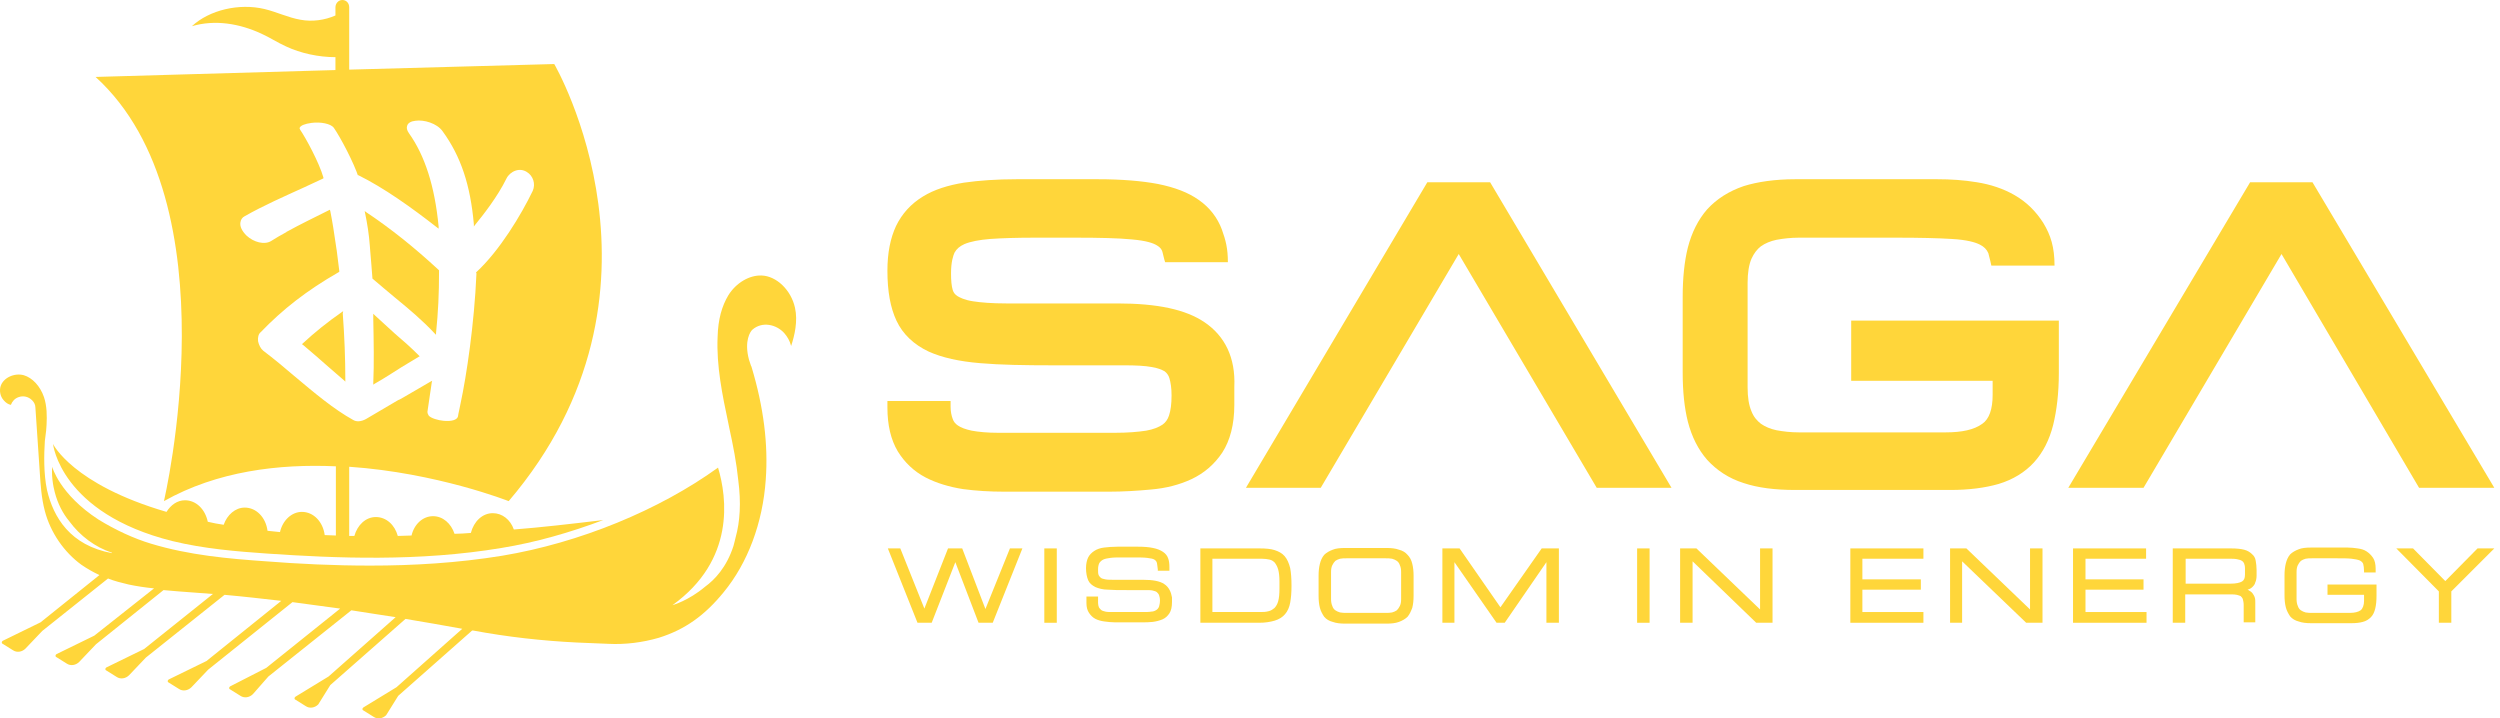 <svg width="348" height="100" viewBox="0 0 348 100" fill="none" xmlns="http://www.w3.org/2000/svg">
<path d="M167.689 44.87C165.056 43.075 161.107 42.238 155.542 42.238H140.043C138.128 42.238 136.573 42.118 135.436 41.939C134.239 41.759 133.581 41.4 133.282 41.221C132.922 40.981 132.743 40.742 132.623 40.383C132.444 39.785 132.384 39.007 132.384 38.05C132.384 36.435 132.683 35.597 132.863 35.178C133.162 34.64 133.581 34.281 134.239 33.982C135.077 33.623 136.333 33.383 137.829 33.264C139.505 33.144 141.659 33.084 144.112 33.084H149.677C153.028 33.084 155.661 33.144 157.516 33.324C159.611 33.503 160.568 33.862 161.047 34.161C161.645 34.52 161.765 34.879 161.825 35.118C162.004 35.956 162.184 36.494 162.184 36.494H170.92C170.92 34.58 170.621 33.443 170.083 31.948C169.484 30.332 168.407 28.896 166.851 27.82C165.415 26.802 163.56 26.084 161.167 25.606C158.953 25.187 156.14 24.948 152.789 24.948H141.539C138.727 24.948 136.273 25.127 134.179 25.426C131.965 25.785 130.05 26.384 128.494 27.341C126.819 28.358 125.562 29.734 124.724 31.469C123.947 33.144 123.528 35.178 123.528 37.691C123.528 40.563 123.947 42.836 124.784 44.631C125.682 46.545 127.238 47.981 129.272 48.938C131.127 49.776 133.521 50.314 136.453 50.554C139.206 50.793 142.616 50.853 146.626 50.853H156.559C158.055 50.853 159.371 50.913 160.329 51.092C161.107 51.212 161.705 51.451 162.124 51.69C162.423 51.93 162.663 52.229 162.782 52.648C162.962 53.246 163.081 54.024 163.081 55.041C163.081 56.237 162.962 57.135 162.722 57.853C162.543 58.391 162.244 58.81 161.825 59.109C161.286 59.468 160.568 59.767 159.551 59.947C158.414 60.126 156.918 60.246 155.183 60.246H138.966C137.47 60.246 136.214 60.126 135.256 59.947C134.418 59.767 133.76 59.528 133.341 59.229C132.982 58.989 132.743 58.69 132.623 58.331C132.444 57.853 132.324 57.314 132.324 56.596V55.819H123.528V56.716C123.528 59.169 124.006 61.203 124.964 62.818C125.921 64.374 127.238 65.63 128.853 66.468C130.349 67.245 132.145 67.784 134.059 68.083C135.855 68.322 137.769 68.442 139.804 68.442H154.345C156.32 68.442 158.294 68.322 160.209 68.143C162.304 67.963 164.159 67.485 165.834 66.707C167.629 65.869 169.065 64.613 170.143 62.998C171.22 61.323 171.818 59.109 171.818 56.357V53.844C171.998 49.776 170.502 46.785 167.689 44.87Z" fill="#FFD63A"/>
<path d="M257.568 53.007H277.375V54.981C277.375 56.955 276.896 58.331 275.938 58.989C274.802 59.827 273.066 60.186 270.852 60.186H250.387C249.25 60.186 248.233 60.066 247.275 59.887C246.438 59.707 245.72 59.408 245.121 58.989C244.583 58.571 244.104 58.032 243.805 57.254C243.446 56.417 243.266 55.34 243.266 53.904V39.366C243.266 37.99 243.446 36.853 243.805 36.016C244.164 35.238 244.583 34.7 245.121 34.281C245.72 33.862 246.438 33.563 247.275 33.383C248.233 33.204 249.31 33.084 250.387 33.084H263.971C267.142 33.084 269.775 33.144 271.69 33.264C273.844 33.383 274.981 33.742 275.579 34.041C276.178 34.341 276.537 34.7 276.776 35.238C276.956 35.836 277.195 36.973 277.195 36.973H285.991C285.991 34.401 285.453 32.725 284.436 31.05C283.418 29.435 282.102 28.119 280.426 27.161C278.871 26.264 277.075 25.666 275.161 25.367C273.365 25.067 271.51 24.948 269.655 24.948H249.908C247.096 24.948 244.642 25.307 242.728 25.905C240.633 26.623 238.958 27.7 237.641 29.136C236.385 30.572 235.487 32.366 234.949 34.46C234.47 36.375 234.23 38.708 234.23 41.281V51.87C234.23 54.502 234.47 56.776 234.949 58.69C235.487 60.784 236.385 62.579 237.641 64.015C238.958 65.451 240.633 66.587 242.728 67.245C244.702 67.903 247.096 68.203 249.908 68.203H271.51C274.083 68.203 276.357 67.903 278.212 67.365C280.187 66.767 281.863 65.75 283.119 64.374C284.376 62.998 285.273 61.263 285.812 59.109C286.291 57.135 286.59 54.742 286.59 51.93V44.631H257.687V53.007H257.568Z" fill="#FFD63A"/>
<path d="M198.686 25.367L173.434 67.903H183.846L203.054 35.358L222.263 67.903H232.675L207.422 25.367H198.686Z" fill="#FFD63A"/>
<path d="M321.895 25.367H313.218L287.906 67.903H298.378L317.587 35.358L336.735 67.903H347.207L321.895 25.367Z" fill="#FFD63A"/>
<path d="M137.171 84.775L133.94 76.339H131.965L128.674 84.715L125.323 76.339H123.588L127.716 86.689H129.691L132.982 78.254L136.214 86.689H138.188L142.317 76.339H140.582L137.171 84.775Z" fill="#FFD63A"/>
<path d="M147.104 76.339H145.369V86.689H147.104V76.339Z" fill="#FFD63A"/>
<path d="M162.064 81.305C161.466 80.886 160.449 80.707 159.132 80.707H155.123C154.584 80.707 154.165 80.707 153.866 80.647C153.567 80.587 153.328 80.527 153.208 80.407C153.088 80.288 152.969 80.168 152.909 79.989C152.849 79.809 152.849 79.57 152.849 79.271C152.849 78.912 152.909 78.613 153.028 78.373C153.148 78.194 153.328 78.014 153.567 77.895C153.806 77.775 154.165 77.715 154.584 77.655C155.003 77.596 155.602 77.596 156.2 77.596H157.636C158.534 77.596 159.192 77.596 159.671 77.655C160.149 77.715 160.508 77.775 160.688 77.895C160.867 78.014 160.987 78.134 161.047 78.373C161.107 78.613 161.107 78.912 161.167 79.271V79.45H162.782V78.912C162.782 78.433 162.722 78.014 162.603 77.715C162.483 77.356 162.244 77.057 161.885 76.818C161.526 76.579 161.107 76.399 160.508 76.279C159.97 76.16 159.252 76.1 158.414 76.1H155.542C154.824 76.1 154.225 76.16 153.687 76.219C153.148 76.279 152.669 76.459 152.31 76.698C151.951 76.937 151.652 77.237 151.473 77.596C151.293 77.954 151.173 78.493 151.173 79.091C151.173 79.749 151.293 80.348 151.473 80.766C151.652 81.185 152.011 81.484 152.49 81.724C152.909 81.903 153.507 82.082 154.225 82.082C154.943 82.142 155.781 82.142 156.858 82.142H159.431C159.85 82.142 160.209 82.142 160.449 82.202C160.688 82.262 160.927 82.322 161.047 82.442C161.167 82.561 161.286 82.681 161.346 82.86C161.406 83.04 161.466 83.279 161.466 83.578C161.466 83.937 161.406 84.177 161.346 84.416C161.286 84.595 161.167 84.775 160.987 84.894C160.808 85.014 160.568 85.134 160.269 85.134C159.97 85.194 159.551 85.194 159.072 85.194H154.884C154.465 85.194 154.106 85.194 153.866 85.134C153.627 85.074 153.388 85.014 153.268 84.894C153.148 84.775 153.028 84.655 152.969 84.535C152.909 84.356 152.849 84.177 152.849 83.937V83.04H151.233V83.937C151.233 84.535 151.353 84.954 151.592 85.313C151.832 85.672 152.131 85.971 152.49 86.151C152.849 86.33 153.268 86.45 153.747 86.51C154.225 86.57 154.704 86.629 155.183 86.629H158.953C159.431 86.629 159.97 86.629 160.449 86.57C160.927 86.51 161.406 86.39 161.825 86.211C162.244 86.031 162.543 85.732 162.782 85.373C163.022 85.014 163.141 84.476 163.141 83.817V83.159C163.022 82.442 162.722 81.724 162.064 81.305Z" fill="#FFD63A"/>
<path d="M178.819 77.416C178.46 76.997 177.981 76.758 177.443 76.579C176.904 76.399 176.186 76.339 175.349 76.339H167.091V86.689H175.289C176.126 86.689 176.845 86.57 177.443 86.39C178.041 86.211 178.52 85.912 178.879 85.493C179.238 85.074 179.477 84.535 179.597 83.877C179.717 83.219 179.777 82.442 179.777 81.544C179.777 80.527 179.717 79.749 179.597 79.091C179.418 78.373 179.178 77.835 178.819 77.416ZM175.408 85.194H168.766V77.775H175.648C176.067 77.775 176.426 77.835 176.725 77.895C177.024 77.954 177.263 78.134 177.443 78.314C177.622 78.553 177.802 78.852 177.922 79.271C178.041 79.689 178.101 80.288 178.101 80.946V81.963C178.101 82.681 178.041 83.279 177.922 83.698C177.802 84.117 177.622 84.416 177.383 84.655C177.144 84.835 176.904 85.014 176.605 85.074C176.186 85.194 175.827 85.194 175.408 85.194Z" fill="#FFD63A"/>
<path d="M195.933 77.237C195.634 76.878 195.215 76.638 194.736 76.519C194.258 76.339 193.659 76.279 193.001 76.279H187.257C186.538 76.279 185.94 76.339 185.521 76.519C185.042 76.698 184.624 76.938 184.324 77.237C184.025 77.596 183.846 78.014 183.726 78.493C183.606 78.972 183.547 79.51 183.547 80.168V82.92C183.547 83.578 183.606 84.117 183.726 84.595C183.846 85.074 184.085 85.493 184.324 85.852C184.624 86.211 185.042 86.45 185.521 86.57C186 86.749 186.598 86.809 187.257 86.809H193.001C193.659 86.809 194.258 86.749 194.736 86.57C195.215 86.39 195.634 86.151 195.933 85.852C196.232 85.493 196.412 85.074 196.591 84.595C196.711 84.117 196.771 83.578 196.771 82.92V80.168C196.771 79.51 196.711 78.972 196.591 78.493C196.472 77.954 196.232 77.536 195.933 77.237ZM195.036 79.63V83.399C195.036 83.818 194.976 84.117 194.856 84.356C194.736 84.595 194.617 84.775 194.437 84.954C194.258 85.074 194.018 85.194 193.779 85.253C193.48 85.313 193.24 85.313 192.881 85.313H187.436C187.137 85.313 186.838 85.313 186.538 85.253C186.299 85.194 186.06 85.074 185.88 84.954C185.701 84.835 185.521 84.595 185.461 84.356C185.342 84.117 185.282 83.758 185.282 83.399V79.63C185.282 79.211 185.342 78.912 185.461 78.672C185.581 78.433 185.701 78.254 185.88 78.074C186.06 77.954 186.299 77.835 186.538 77.775C186.838 77.715 187.077 77.715 187.436 77.715H192.881C193.181 77.715 193.48 77.715 193.779 77.775C194.018 77.835 194.258 77.954 194.437 78.074C194.617 78.194 194.796 78.433 194.856 78.672C194.976 78.912 195.036 79.211 195.036 79.63Z" fill="#FFD63A"/>
<path d="M208.859 84.535L203.174 76.339H200.78V86.689H202.456V78.254L208.32 86.689H209.457L215.261 78.254V86.689H216.997V76.339H214.603L208.859 84.535Z" fill="#FFD63A"/>
<path d="M229.623 76.339H227.887V86.689H229.623V76.339Z" fill="#FFD63A"/>
<path d="M245.001 84.835L236.205 76.399L236.145 76.339H233.871V86.689H235.607V78.134L244.403 86.629L244.463 86.689H246.737V76.339H245.001V84.835Z" fill="#FFD63A"/>
<path d="M259.243 82.083H267.381V80.647H259.243V77.775H267.74V76.339H257.568V86.689H267.74V85.194H259.243V82.083Z" fill="#FFD63A"/>
<path d="M282.581 84.835L273.784 76.399L273.724 76.339H271.45V86.689H273.126V78.134L281.982 86.629L282.042 86.689H284.316V76.339H282.581V84.835Z" fill="#FFD63A"/>
<path d="M290.3 82.083H298.378V80.647H290.3V77.775H298.737V76.339H288.565V86.689H298.797V85.194H290.3V82.083Z" fill="#FFD63A"/>
<path d="M313.458 77.117C313.218 76.878 312.859 76.638 312.381 76.519C311.902 76.399 311.303 76.339 310.585 76.339H302.447V86.689H304.183V82.741H310.585C310.885 82.741 311.124 82.741 311.363 82.8C311.603 82.86 311.782 82.92 311.902 82.98C312.022 83.1 312.141 83.219 312.201 83.399C312.261 83.638 312.321 83.877 312.321 84.236V86.629H313.936V83.877C313.936 83.638 313.936 83.399 313.877 83.219C313.817 82.98 313.697 82.8 313.577 82.621C313.458 82.442 313.218 82.262 312.979 82.142C312.919 82.083 312.859 82.083 312.799 82.083C312.799 82.083 312.799 82.083 312.859 82.083C313.099 82.023 313.338 81.903 313.518 81.724C313.697 81.544 313.877 81.365 313.936 81.066C314.056 80.826 314.116 80.467 314.116 80.108V79.331C314.116 78.852 314.056 78.433 313.996 78.074C313.936 77.655 313.757 77.356 313.458 77.117ZM304.183 77.775H310.167C310.645 77.775 311.064 77.775 311.363 77.835C311.662 77.895 311.902 77.954 312.081 78.074C312.261 78.194 312.321 78.314 312.381 78.433C312.44 78.613 312.5 78.792 312.5 79.091V79.989C312.5 80.467 312.381 80.766 312.081 80.946C311.782 81.125 311.244 81.245 310.526 81.245H304.242V77.775H304.183Z" fill="#FFD63A"/>
<path d="M323.989 82.8H329.076V83.638C329.076 84.236 328.896 84.715 328.597 84.954C328.238 85.194 327.759 85.313 327.101 85.313H321.835C321.536 85.313 321.237 85.313 320.938 85.253C320.698 85.194 320.459 85.074 320.279 84.954C320.1 84.835 319.92 84.595 319.86 84.356C319.741 84.117 319.681 83.758 319.681 83.399V79.63C319.681 79.211 319.741 78.912 319.86 78.672C319.98 78.433 320.1 78.254 320.279 78.074C320.459 77.954 320.698 77.835 320.938 77.775C321.237 77.715 321.476 77.715 321.835 77.715H325.306C326.144 77.715 326.802 77.715 327.34 77.775C327.819 77.835 328.178 77.895 328.477 78.014C328.717 78.134 328.896 78.313 328.956 78.493C329.016 78.732 329.076 79.091 329.076 79.51V79.689H330.691V79.151C330.691 78.553 330.572 78.014 330.332 77.655C330.093 77.296 329.794 76.997 329.435 76.758C329.076 76.519 328.657 76.399 328.178 76.339C327.759 76.279 327.281 76.219 326.802 76.219H321.716C320.997 76.219 320.399 76.279 319.98 76.459C319.501 76.638 319.083 76.878 318.783 77.177C318.484 77.536 318.305 77.954 318.185 78.433C318.065 78.912 318.005 79.45 318.005 80.108V82.86C318.005 83.518 318.065 84.057 318.185 84.535C318.305 85.014 318.544 85.433 318.783 85.792C319.083 86.151 319.501 86.39 319.98 86.51C320.459 86.689 321.057 86.749 321.716 86.749H327.281C327.939 86.749 328.477 86.689 328.896 86.57C329.375 86.45 329.734 86.211 330.033 85.911C330.332 85.612 330.512 85.194 330.632 84.715C330.751 84.236 330.811 83.638 330.811 82.92V81.365H323.989V82.8Z" fill="#FFD63A"/>
<path d="M344.873 76.339L340.385 80.886L335.897 76.339H333.564L339.488 82.322V86.689H341.223V82.322L347.207 76.339H344.873Z" fill="#FFD63A"/>
<path d="M110.662 42.836C110.124 40.383 108.089 38.409 105.995 38.349C104.319 38.289 102.464 39.366 101.387 41.101C100.49 42.597 99.951 44.451 99.891 46.904C99.712 50.913 100.549 54.981 101.387 58.929L101.507 59.528C102.045 61.981 102.524 64.434 102.764 66.827C103.182 69.998 103.003 72.63 102.404 74.784C102.285 75.202 102.225 75.621 102.105 75.98C101.148 78.972 99.472 80.707 98.156 81.664C95.822 83.638 93.608 84.236 93.608 84.236C102.345 77.954 101.208 69.28 99.951 65.092C91.753 71.014 80.683 75.561 69.912 77.356C63.688 78.373 57.465 78.732 51.541 78.732C46.455 78.732 41.548 78.493 37 78.134C31.854 77.775 26.349 77.296 21.023 75.681C18.629 74.963 16.056 73.767 13.723 72.331C8.277 68.801 7.26 64.972 7.26 64.972C7.2 65.81 7.26 66.587 7.38 67.365C7.38 67.365 7.499 68.083 7.619 68.502C8.038 70.117 8.756 71.493 9.654 72.57C11.149 74.604 13.244 76.16 15.578 76.937V76.997C9.773 75.92 7.439 72.032 6.542 68.203C6.063 65.929 6.123 63.237 6.243 61.382C6.303 60.904 6.362 60.425 6.422 59.947C6.422 59.707 6.482 59.408 6.482 59.109C6.542 57.912 6.542 56.536 6.123 55.28C5.584 53.725 4.507 52.588 3.311 52.229C1.994 51.87 0.438 52.588 0.079 53.784C-0.1 54.383 0.019 55.16 0.498 55.699C0.797 56.058 1.156 56.297 1.515 56.357C1.695 55.878 2.054 55.459 2.592 55.28C3.251 55.041 3.969 55.22 4.448 55.699L4.507 55.759C4.747 55.998 4.926 56.357 4.926 56.716L5.525 65.57C5.644 67.425 5.764 69.339 6.243 71.134C7.021 74.126 8.935 76.878 11.329 78.613C12.107 79.151 12.945 79.63 13.842 80.048L5.644 86.629L0.378 89.202C0.199 89.322 0.199 89.561 0.378 89.621L1.815 90.518C2.353 90.877 3.071 90.757 3.55 90.279L5.884 87.826L15.039 80.527C15.937 80.886 16.894 81.125 17.911 81.365C19.048 81.604 20.245 81.783 21.442 81.903L13.124 88.484L7.858 91.057C7.679 91.176 7.679 91.415 7.858 91.475L9.294 92.373C9.833 92.732 10.551 92.612 11.03 92.133L13.364 89.68L22.758 82.142C23.476 82.202 24.135 82.262 24.853 82.322C26.468 82.442 28.084 82.561 29.64 82.681L20.066 90.339L14.8 92.911C14.62 93.031 14.62 93.27 14.8 93.33L16.236 94.227C16.774 94.586 17.492 94.467 17.971 93.988L20.305 91.535L31.256 82.8C33.948 83.04 36.521 83.339 39.154 83.638L28.742 92.014L23.476 94.586C23.297 94.706 23.297 94.945 23.476 95.005L24.913 95.903C25.451 96.261 26.169 96.142 26.648 95.663L28.982 93.21L40.71 83.817C42.924 84.117 45.138 84.416 47.352 84.715L37.06 92.971L32.033 95.544C31.854 95.663 31.854 95.903 32.033 95.962L33.47 96.86C34.008 97.219 34.726 97.099 35.205 96.621L37.359 94.168L48.908 84.954C50.943 85.253 52.977 85.612 55.072 85.911L45.737 94.168L41.129 96.979C40.95 97.099 40.95 97.338 41.129 97.398L42.565 98.296C43.104 98.655 43.822 98.535 44.3 98.056L45.976 95.364L56.448 86.151C59.021 86.57 61.654 87.048 64.347 87.527L55.191 95.663L50.584 98.475C50.404 98.595 50.404 98.834 50.584 98.894L52.02 99.791C52.558 100.15 53.276 100.031 53.755 99.552L55.431 96.86L65.723 87.766C65.783 87.766 65.843 87.766 65.843 87.766C70.63 88.663 75.477 89.202 80.324 89.441L84.692 89.621C87.026 89.74 89.419 89.441 91.693 88.783C95.343 87.646 98.096 85.672 100.729 82.442C104.08 78.373 106.174 72.809 106.593 66.767C106.952 61.861 106.294 56.656 104.619 51.092C104.619 51.032 104.619 51.032 104.559 50.972C104.439 50.673 104.379 50.374 104.259 50.075C103.541 47.383 104.499 46.127 104.678 45.947C104.678 45.947 104.678 45.947 104.738 45.887C106.115 44.691 108.089 45.169 109.166 46.366C109.585 46.844 109.944 47.443 110.124 48.161C110.602 46.725 111.081 44.691 110.662 42.836Z" fill="#FFD63A"/>
<path d="M54.952 46.426C54.054 45.588 53.097 44.751 52.139 43.853L51.96 43.674V44.451C52.02 47.383 52.08 50.733 51.96 53.306V53.545L52.139 53.425C53.097 52.887 53.636 52.528 54.413 52.049C55.251 51.511 56.268 50.853 58.303 49.656L58.423 49.596L58.303 49.477C57.226 48.4 56.149 47.443 54.952 46.426Z" fill="#FFD63A"/>
<path d="M47.771 43.315L47.592 43.434C45.617 44.81 43.822 46.246 42.146 47.802L42.027 47.921L42.146 47.981C43.343 48.998 44.54 50.015 45.677 51.032C46.455 51.691 47.173 52.349 47.891 52.947L48.07 53.126V52.887C48.07 49.956 47.951 46.844 47.711 43.614L47.771 43.315Z" fill="#FFD63A"/>
<path d="M51.481 34.221C51.481 34.46 51.541 34.759 51.541 34.999C51.661 36.135 51.721 37.392 51.84 38.708V38.768L51.9 38.828C52.977 39.725 53.995 40.623 54.952 41.4C56.927 43.016 58.782 44.571 60.517 46.426L60.697 46.605V46.366C60.996 43.374 61.115 40.981 61.115 37.691V37.631L61.056 37.571C57.764 34.52 54.413 31.828 51.002 29.555L50.763 29.375L50.823 29.674C51.122 31.11 51.362 32.606 51.481 34.221Z" fill="#FFD63A"/>
<path d="M71.527 73.707C71.049 72.331 69.912 71.433 68.595 71.433C67.159 71.433 65.962 72.57 65.543 74.185C64.766 74.245 63.988 74.305 63.27 74.305C62.791 72.869 61.654 71.852 60.278 71.852C58.842 71.852 57.645 72.989 57.286 74.544C56.627 74.544 56.029 74.604 55.371 74.604C54.952 73.049 53.755 71.972 52.319 71.972C50.883 71.972 49.746 73.109 49.327 74.604C49.088 74.604 48.848 74.604 48.609 74.604V64.972C60.816 65.81 70.809 69.758 70.809 69.758C95.643 40.623 77.152 8.914 77.152 8.914L48.609 9.692V1.017C48.609 0.419 48.19 0 47.651 0C47.113 0 46.694 0.479 46.694 1.017V2.154C45.198 2.812 43.463 3.051 41.847 2.752C40.112 2.453 38.556 1.675 36.821 1.256C33.29 0.419 29.161 1.376 26.708 3.649C29.939 2.692 33.35 3.29 36.342 4.667C37.539 5.205 38.616 5.923 39.813 6.461C41.847 7.419 44.36 7.957 46.694 7.957V9.752L13.304 10.709C32.632 28.298 22.818 69.758 22.818 69.758C30.238 65.57 38.855 64.553 46.754 64.912V74.544C46.215 74.544 45.737 74.484 45.198 74.484C44.959 72.63 43.642 71.254 42.027 71.254C40.59 71.254 39.334 72.45 38.975 74.066C38.376 74.006 37.838 73.946 37.239 73.886C37 72.032 35.684 70.656 34.068 70.656C32.752 70.656 31.615 71.673 31.136 73.049C30.358 72.929 29.64 72.809 28.922 72.63C28.563 70.895 27.306 69.638 25.75 69.638C24.673 69.638 23.776 70.297 23.177 71.254C10.072 67.425 7.38 61.801 7.38 61.801C7.38 61.801 8.397 71.433 24.015 75.322C28.443 76.399 32.931 76.758 37.18 77.057C46.874 77.715 58.303 78.194 69.792 76.279C74.579 75.502 79.366 74.126 83.974 72.391C79.486 72.929 75.357 73.408 71.527 73.707ZM40.83 52.229C39.513 51.092 38.137 49.956 36.641 48.819C36.282 48.52 36.043 48.041 35.923 47.503C35.863 46.964 35.983 46.486 36.282 46.246C39.334 43.075 42.685 40.443 47.173 37.87L47.233 37.811V37.751C47.113 36.794 46.993 35.836 46.874 34.879C46.814 34.64 46.814 34.401 46.754 34.101C46.515 32.426 46.275 30.871 45.976 29.375L45.916 29.195L45.797 29.255C43.642 30.332 41.787 31.23 40.052 32.187C39.992 32.187 39.992 32.247 39.932 32.247C39.932 32.247 39.872 32.247 39.872 32.306C39.094 32.725 38.376 33.144 37.718 33.563C36.821 34.101 35.325 33.742 34.307 32.785C33.709 32.187 33.35 31.529 33.47 30.93C33.529 30.572 33.709 30.272 34.068 30.093C36.701 28.597 39.573 27.341 42.326 26.084C43.164 25.666 44.061 25.307 44.899 24.888L45.019 24.828V24.709C44.42 22.615 42.565 19.204 41.787 18.068C41.727 17.948 41.668 17.828 41.727 17.769C41.847 17.47 42.446 17.23 43.343 17.11C44.66 16.931 46.036 17.23 46.455 17.769C47.412 19.145 49.267 22.674 49.925 24.709L49.806 24.35C53.456 26.144 57.286 28.896 60.816 31.648L61.056 31.828V31.529C60.517 25.905 59.141 21.657 56.927 18.546C56.627 18.128 56.568 17.769 56.687 17.47C56.807 17.11 57.226 16.871 57.824 16.811C59.021 16.632 60.816 17.17 61.594 18.247C64.167 21.777 65.484 25.785 65.962 31.23V31.529L66.142 31.29C67.219 29.973 69.254 27.401 70.51 24.828C70.749 24.35 71.228 23.931 71.767 23.751C72.305 23.572 72.844 23.632 73.323 23.931C74.22 24.469 74.579 25.606 74.16 26.563C72.545 29.913 69.553 34.879 66.321 37.87L66.261 37.93L66.321 38.05V38.11C66.022 45.05 64.945 52.289 64.107 56.178C63.988 56.895 63.808 57.494 63.748 57.972C63.629 58.451 62.851 58.69 61.714 58.571C60.996 58.511 59.978 58.212 59.679 57.853C59.559 57.673 59.5 57.494 59.5 57.314L59.859 54.861C59.859 54.801 59.919 54.443 59.978 54.084C60.038 53.725 60.098 53.306 60.098 53.246L60.158 53.007L59.919 53.126C55.61 55.639 55.61 55.639 55.55 55.639C55.49 55.639 55.431 55.699 50.943 58.331C50.284 58.69 49.626 58.75 49.148 58.451C46.455 56.955 43.822 54.742 40.83 52.229Z" fill="#FFD63A"/>
</svg>
